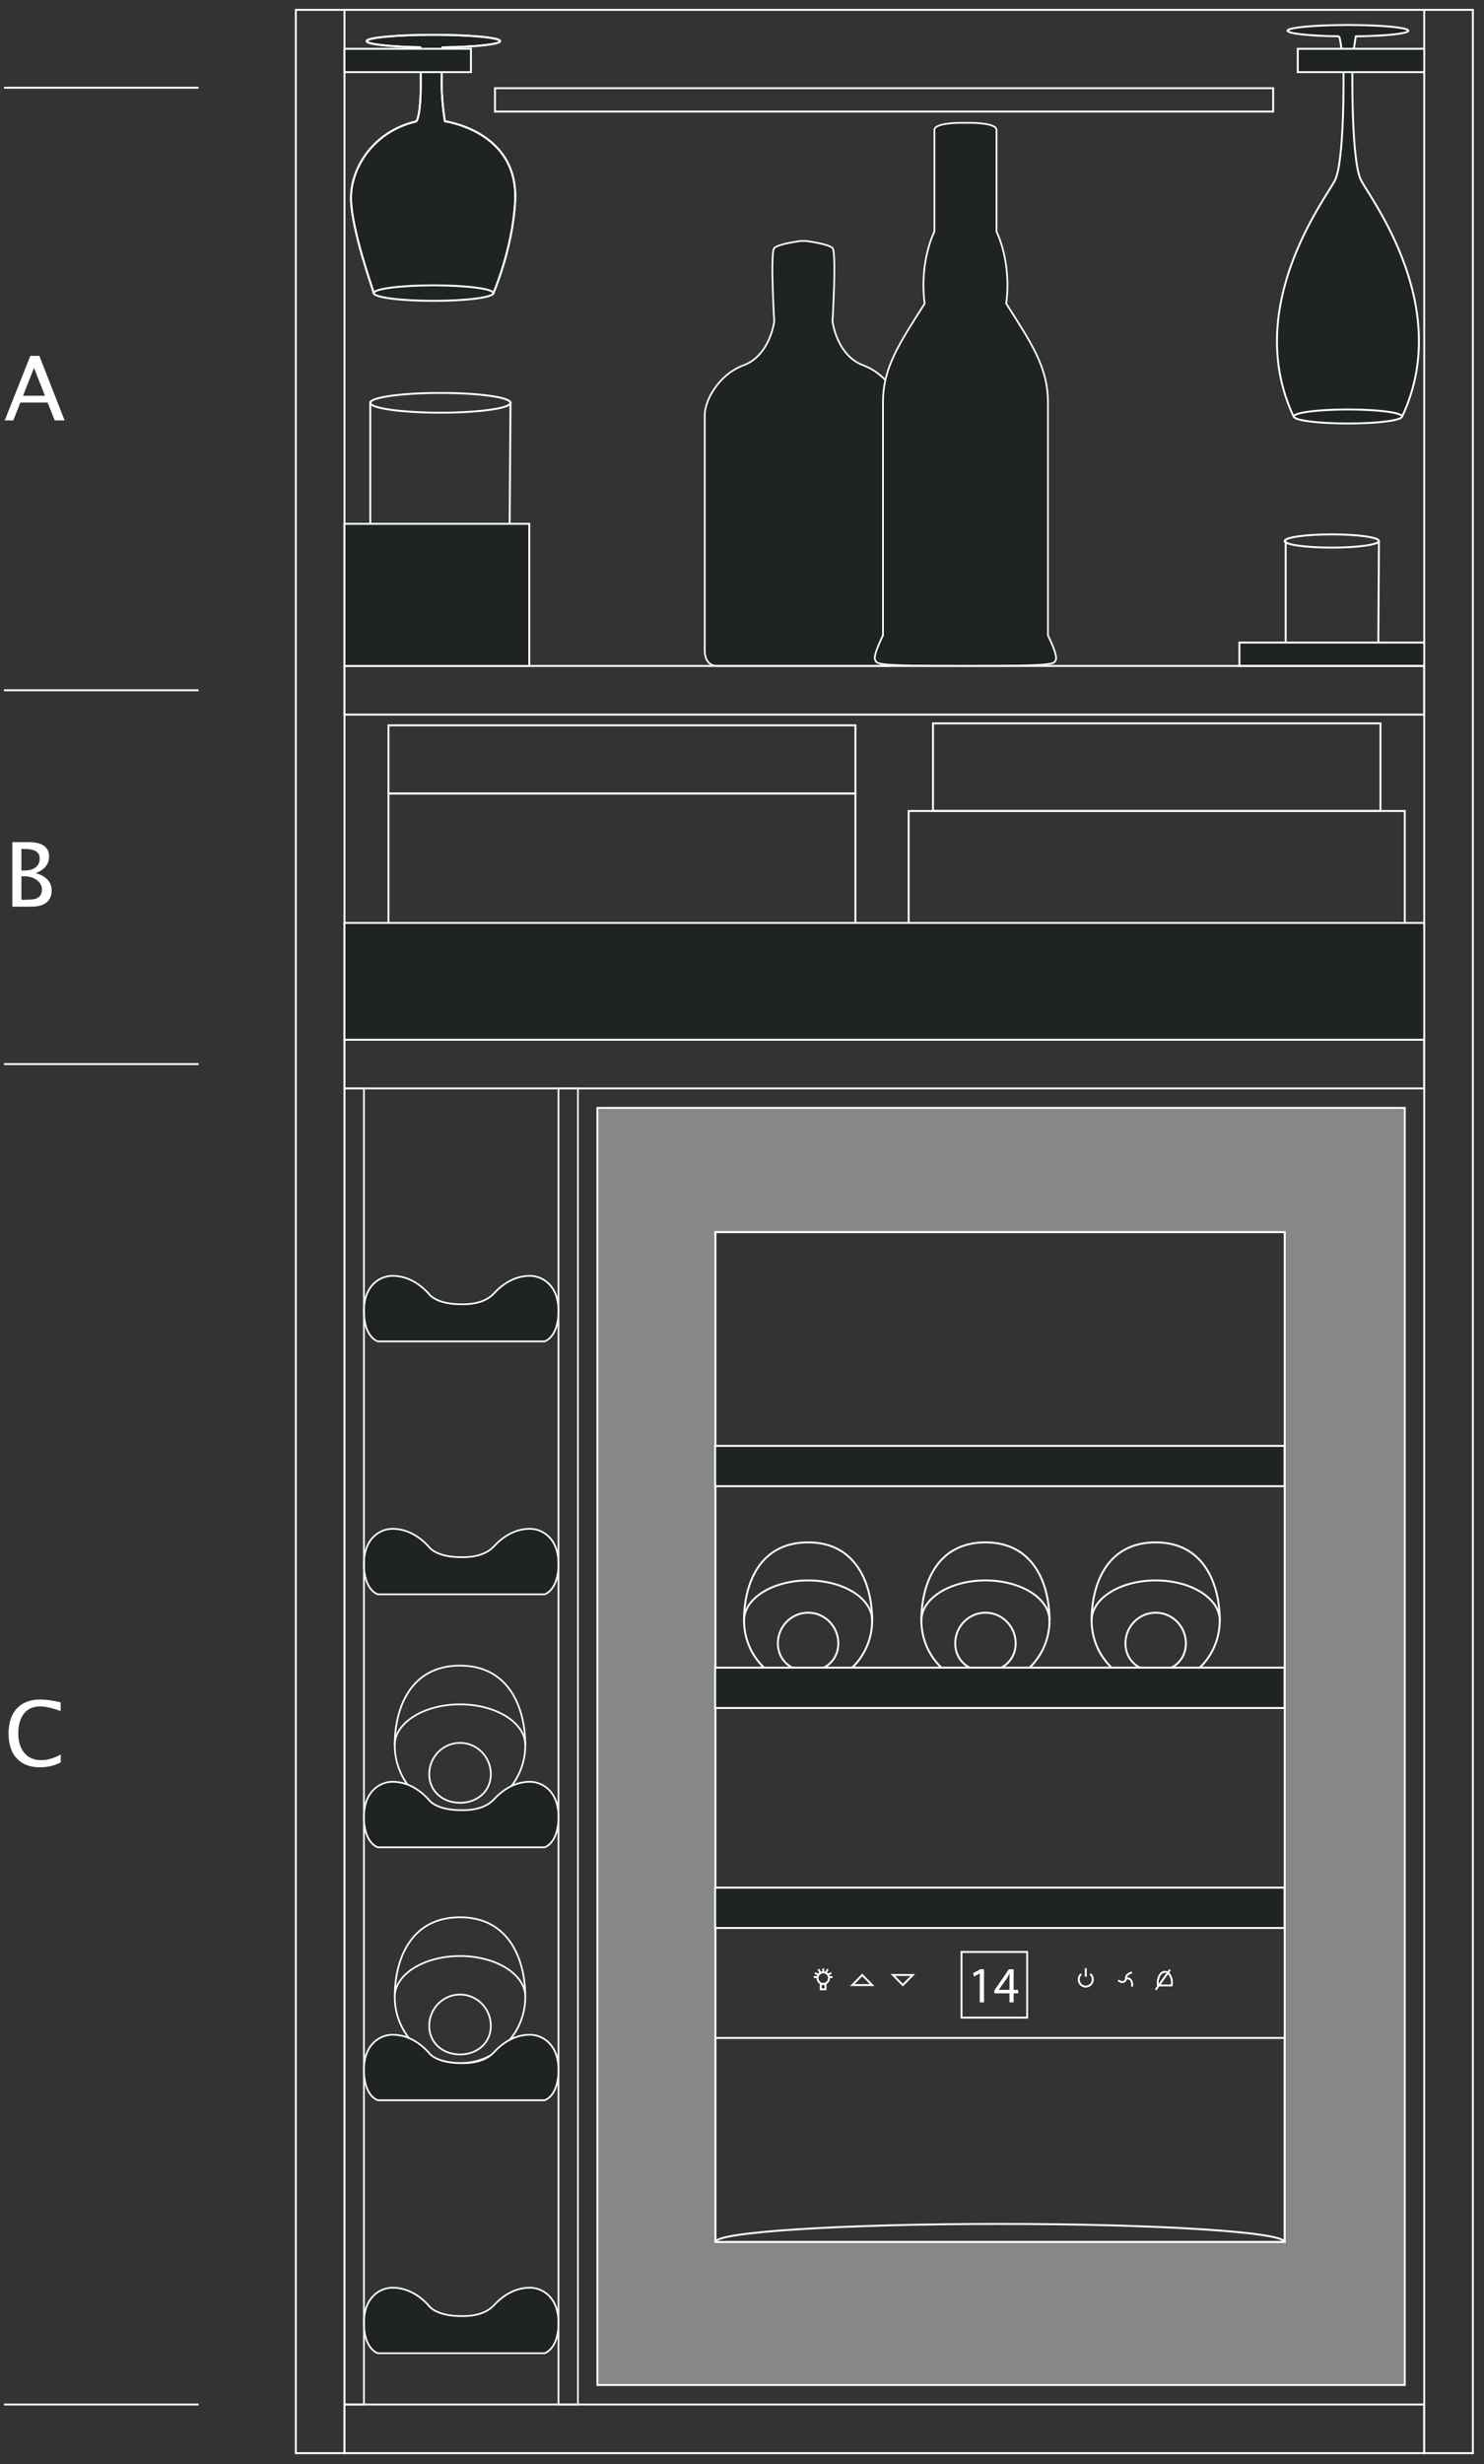 <?xml version="1.0" encoding="UTF-8" standalone="no"?>
<!DOCTYPE svg PUBLIC "-//W3C//DTD SVG 1.1//EN" "http://www.w3.org/Graphics/SVG/1.1/DTD/svg11.dtd">
<svg width="100%" height="100%" viewBox="0 0 901 1495" version="1.1" xmlns="http://www.w3.org/2000/svg" xmlns:xlink="http://www.w3.org/1999/xlink" xml:space="preserve" xmlns:serif="http://www.serif.com/" style="fill-rule:evenodd;clip-rule:evenodd;stroke-miterlimit:10;">
    <rect x="0" y="0" width="901" height="1495" fill="#333333" stroke="none"/>
    <g transform="matrix(1,0,0,1,-151.114,-568.246)">
        <g transform="matrix(4.167,0,0,4.167,0,0)">
            <g transform="matrix(0,-1,-1,0,230.313,208.275)">
                <ellipse cx="-6.863" cy="0" rx="0.963" ry="6.863" style="fill:none;stroke:rgb(255,255,255);stroke-width:0.28px;"/>
            </g>
        </g>
        <g transform="matrix(4.167,0,0,4.167,0,0)">
            <g transform="matrix(0,1,1,0,238.563,216.247)">
                <path d="M-1.108,-14.975L14.074,-14.975C14.074,-14.975 14.975,-15.948 14.975,-8.042C14.975,-0.135 13.772,-1.472 13.772,-1.472L-1.108,-1.386" style="fill:none;fill-rule:nonzero;stroke:rgb(255,255,255);stroke-width:0.28px;"/>
            </g>
        </g>
        <g transform="matrix(4.167,0,0,4.167,0,0)">
            <g transform="matrix(-1,0,0,1,494.643,-210.541)">
                <rect x="243.778" y="348.342" width="7.087" height="355.747" style="fill:none;stroke:rgb(255,255,255);stroke-width:0.28px;"/>
            </g>
        </g>
        <g transform="matrix(4.167,0,0,4.167,0,0)">
            <g transform="matrix(-1,0,0,1,165.824,-210.541)">
                <rect x="79.369" y="348.342" width="7.086" height="355.747" style="fill:none;stroke:rgb(255,255,255);stroke-width:0.28px;"/>
            </g>
        </g>
        <g transform="matrix(4.167,0,0,4.167,0,0)">
            <g transform="matrix(1,0,0,1,0,138.119)">
                <rect x="86.455" y="348.342" width="157.323" height="7.087" style="fill:none;stroke:rgb(255,255,255);stroke-width:0.28px;"/>
            </g>
        </g>
        <g transform="matrix(4.167,0,0,4.167,0,0)">
            <g transform="matrix(1,0,0,1,0,-540.07)">
                <rect x="108.384" y="689.279" width="113.386" height="3.402" style="fill:none;stroke:rgb(255,255,255);stroke-width:0.28px;"/>
            </g>
        </g>
        <g transform="matrix(4.167,0,0,4.167,0,0)">
            <g transform="matrix(1,0,0,1,0,-378.634)">
                <rect x="216.849" y="608.561" width="26.93" height="3.402" style="fill:#1F2323;stroke:rgb(255,255,255);stroke-width:0.28px;"/>
            </g>
        </g>
        <g transform="matrix(4.167,0,0,4.167,0,0)">
            <g transform="matrix(1,0,0,1,103.463,474.863)">
                <path d="M0,-1.273C0.459,-1.273 3.204,-1.15 4.764,-2.843C6.469,-4.693 8.314,-5.406 10.019,-5.406C11.722,-5.406 14.174,-4.125 14.174,-0.281C14.174,3.565 12.148,4.133 12.148,4.133L-0.066,4.133L0.065,4.133L-12.147,4.133C-12.147,4.133 -14.173,3.565 -14.173,-0.281C-14.173,-4.125 -11.723,-5.406 -10.019,-5.406C-8.313,-5.406 -6.468,-4.693 -4.764,-2.843C-4.764,-2.843 -3.828,-1.273 0,-1.273" style="fill:#1F2323;fill-rule:nonzero;"/>
            </g>
        </g>
        <g transform="matrix(4.167,0,0,4.167,0,0)">
            <g transform="matrix(1,0,0,1,103.463,474.863)">
                <path d="M0,-1.273C0.459,-1.273 3.204,-1.15 4.764,-2.843C6.469,-4.693 8.314,-5.406 10.019,-5.406C11.722,-5.406 14.174,-4.125 14.174,-0.281C14.174,3.565 12.148,4.133 12.148,4.133L-0.066,4.133L0.065,4.133L-12.147,4.133C-12.147,4.133 -14.173,3.565 -14.173,-0.281C-14.173,-4.125 -11.723,-5.406 -10.019,-5.406C-8.313,-5.406 -6.468,-4.693 -4.764,-2.843C-4.764,-2.843 -3.828,-1.273 0,-1.273Z" style="fill:none;fill-rule:nonzero;stroke:rgb(255,255,255);stroke-width:0.25px;"/>
            </g>
        </g>
        <g transform="matrix(4.167,0,0,4.167,0,0)">
            <g transform="matrix(1,0,0,1,103.463,364.371)">
                <path d="M0,-1.276C0.459,-1.276 3.204,-1.153 4.764,-2.847C6.469,-4.696 8.314,-5.408 10.019,-5.408C11.722,-5.408 14.174,-4.128 14.174,-0.282C14.174,3.562 12.148,4.132 12.148,4.132L-0.066,4.132L0.065,4.132L-12.147,4.132C-12.147,4.132 -14.173,3.562 -14.173,-0.282C-14.173,-4.128 -11.723,-5.408 -10.019,-5.408C-8.313,-5.408 -6.468,-4.696 -4.764,-2.847C-4.764,-2.847 -3.828,-1.276 0,-1.276" style="fill:#1F2323;fill-rule:nonzero;"/>
            </g>
        </g>
        <g transform="matrix(4.167,0,0,4.167,0,0)">
            <g transform="matrix(1,0,0,1,103.463,364.371)">
                <path d="M0,-1.276C0.459,-1.276 3.204,-1.153 4.764,-2.847C6.469,-4.696 8.314,-5.408 10.019,-5.408C11.722,-5.408 14.174,-4.128 14.174,-0.282C14.174,3.562 12.148,4.132 12.148,4.132L-0.066,4.132L0.065,4.132L-12.147,4.132C-12.147,4.132 -14.173,3.562 -14.173,-0.282C-14.173,-4.128 -11.723,-5.408 -10.019,-5.408C-8.313,-5.408 -6.468,-4.696 -4.764,-2.847C-4.764,-2.847 -3.828,-1.276 0,-1.276Z" style="fill:none;fill-rule:nonzero;stroke:rgb(255,255,255);stroke-width:0.25px;"/>
            </g>
        </g>
        <g transform="matrix(4.167,0,0,4.167,0,0)">
            <g transform="matrix(1,0,0,1,103.463,327.539)">
                <path d="M0,-1.273C0.459,-1.273 3.204,-1.149 4.764,-2.843C6.469,-4.694 8.314,-5.406 10.019,-5.406C11.722,-5.406 14.174,-4.125 14.174,-0.281C14.174,3.565 12.148,4.133 12.148,4.133L-0.066,4.133L0.065,4.133L-12.147,4.133C-12.147,4.133 -14.173,3.565 -14.173,-0.281C-14.173,-4.125 -11.723,-5.406 -10.019,-5.406C-8.313,-5.406 -6.468,-4.694 -4.764,-2.843C-4.764,-2.843 -3.828,-1.273 0,-1.273" style="fill:#1F2323;fill-rule:nonzero;"/>
            </g>
        </g>
        <g transform="matrix(4.167,0,0,4.167,0,0)">
            <g transform="matrix(1,0,0,1,103.463,327.539)">
                <path d="M0,-1.273C0.459,-1.273 3.204,-1.149 4.764,-2.843C6.469,-4.694 8.314,-5.406 10.019,-5.406C11.722,-5.406 14.174,-4.125 14.174,-0.281C14.174,3.565 12.148,4.133 12.148,4.133L-0.066,4.133L0.065,4.133L-12.147,4.133C-12.147,4.133 -14.173,3.565 -14.173,-0.281C-14.173,-4.125 -11.723,-5.406 -10.019,-5.406C-8.313,-5.406 -6.468,-4.694 -4.764,-2.843C-4.764,-2.843 -3.828,-1.273 0,-1.273Z" style="fill:none;fill-rule:nonzero;stroke:rgb(255,255,255);stroke-width:0.25px;"/>
            </g>
        </g>
        <g transform="matrix(4.167,0,0,4.167,0,0)">
            <g transform="matrix(1,0,0,1,0,-60.588)">
                <rect x="86.455" y="355.429" width="2.835" height="191.62" style="fill:none;stroke:rgb(255,255,255);stroke-width:0.25px;"/>
            </g>
        </g>
        <g transform="matrix(4.167,0,0,4.167,0,0)">
            <g transform="matrix(1,0,0,1,0,-60.588)">
                <rect x="117.637" y="355.429" width="2.834" height="191.62" style="fill:none;stroke:rgb(255,255,255);stroke-width:0.25px;"/>
            </g>
        </g>
        <g transform="matrix(4.167,0,0,4.167,0,0)">
            <g transform="matrix(0,1,1,0,103.098,426.645)">
                <path d="M4.683,-4.296C2.168,-4.296 0.127,-2.286 0.127,0.193C0.127,2.672 2.168,4.683 4.683,4.683C7.198,4.683 8.852,2.672 8.852,0.193C8.852,-2.286 7.198,-4.296 4.683,-4.296Z" style="fill:none;fill-rule:nonzero;stroke:rgb(255,255,255);stroke-width:0.25px;"/>
            </g>
        </g>
        <g transform="matrix(4.167,0,0,4.167,0,0)">
            <g transform="matrix(1,0,0,1,112.804,425.178)">
                <path d="M0,1.926C0,7.259 -4.26,11.582 -9.514,11.582C-14.766,11.582 -19.024,7.259 -19.024,1.926C-19.024,-3.406 -16.779,-9.656 -9.514,-9.656C-2.31,-9.656 0,-3.406 0,1.926ZM-19.024,1.926C-19.024,-1.353 -14.766,-4.011 -9.514,-4.011C-4.26,-4.011 0,-1.353 0,1.926" style="fill:none;fill-rule:nonzero;stroke:rgb(255,255,255);stroke-width:0.25px;"/>
            </g>
        </g>
        <g transform="matrix(4.167,0,0,4.167,0,0)">
            <g transform="matrix(0,1,1,0,103.098,390.002)">
                <path d="M4.683,-4.296C2.168,-4.296 0.127,-2.286 0.127,0.193C0.127,2.672 2.168,4.683 4.683,4.683C7.198,4.683 8.852,2.672 8.852,0.193C8.852,-2.286 7.198,-4.296 4.683,-4.296Z" style="fill:none;fill-rule:nonzero;stroke:rgb(255,255,255);stroke-width:0.25px;"/>
            </g>
        </g>
        <g transform="matrix(4.167,0,0,4.167,0,0)">
            <g transform="matrix(1,0,0,1,93.779,384.524)">
                <path d="M0,5.938C0,2.658 4.259,0 9.511,0C14.765,0 19.024,2.658 19.024,5.938" style="fill:none;fill-rule:nonzero;stroke:rgb(255,255,255);stroke-width:0.25px;"/>
            </g>
        </g>
        <g transform="matrix(4.167,0,0,4.167,0,0)">
            <g transform="matrix(0,-1,-1,0,104.255,379.987)">
                <path d="M-10.475,-8.549C-15.808,-8.549 -20.131,-4.289 -20.131,0.965C-20.131,6.217 -15.808,10.475 -10.475,10.475C-5.142,10.475 1.107,8.23 1.107,0.965C1.107,-6.239 -5.142,-8.549 -10.475,-8.549Z" style="fill:none;fill-rule:nonzero;stroke:rgb(255,255,255);stroke-width:0.25px;"/>
            </g>
        </g>
        <g transform="matrix(4.167,0,0,4.167,0,0)">
            <g transform="matrix(1,0,0,1,103.464,438.032)">
                <path d="M0,-1.273C0.459,-1.273 3.205,-1.15 4.763,-2.843C6.467,-4.695 8.313,-5.406 10.018,-5.406C11.723,-5.406 14.173,-4.125 14.173,-0.281C14.173,3.565 12.149,4.133 12.149,4.133L-0.066,4.133L0.065,4.133L-12.148,4.133C-12.148,4.133 -14.174,3.565 -14.174,-0.281C-14.174,-4.125 -11.724,-5.406 -10.019,-5.406C-8.314,-5.406 -6.469,-4.695 -4.764,-2.843C-4.764,-2.843 -3.829,-1.273 0,-1.273" style="fill:#1F2323;fill-rule:nonzero;"/>
            </g>
        </g>
        <g transform="matrix(4.167,0,0,4.167,0,0)">
            <g transform="matrix(1,0,0,1,103.464,438.032)">
                <path d="M0,-1.273C0.459,-1.273 3.205,-1.15 4.763,-2.843C6.467,-4.695 8.313,-5.406 10.018,-5.406C11.723,-5.406 14.173,-4.125 14.173,-0.281C14.173,3.565 12.149,4.133 12.149,4.133L-0.066,4.133L0.065,4.133L-12.148,4.133C-12.148,4.133 -14.174,3.565 -14.174,-0.281C-14.174,-4.125 -11.724,-5.406 -10.019,-5.406C-8.314,-5.406 -6.469,-4.695 -4.764,-2.843C-4.764,-2.843 -3.829,-1.273 0,-1.273Z" style="fill:none;fill-rule:nonzero;stroke:rgb(255,255,255);stroke-width:0.25px;"/>
            </g>
        </g>
        <g transform="matrix(4.167,0,0,4.167,0,0)">
            <g transform="matrix(1,0,0,1,153.712,171.456)">
                <path d="M-12.94,61.873L12.152,61.873C13.975,61.873 13.975,59.817 13.975,59.817L13.975,25.285C13.975,23.435 12.152,19.529 8.305,18.09C4.457,16.651 3.848,11.717 3.848,11.717C3.848,11.717 4.457,1.645 3.848,1.029C3.24,0.411 0,0 0,0L-0.79,0C-0.79,0 -4.03,0.411 -4.638,1.029C-5.245,1.645 -4.638,11.717 -4.638,11.717C-4.638,11.717 -5.245,16.651 -9.093,18.09C-12.94,19.529 -14.763,23.435 -14.763,25.285L-14.763,59.817C-14.763,59.817 -14.763,61.873 -12.94,61.873Z" style="fill:#1F2323;fill-rule:nonzero;stroke:rgb(255,255,255);stroke-width:0.25px;"/>
            </g>
        </g>
        <g transform="matrix(4.167,0,0,4.167,0,0)">
            <g transform="matrix(1,0,0,1,177.812,233.329)">
                <path d="M0,-79.072C0,-79.072 3.646,-79.072 3.646,-78.043L3.646,-63.244C3.646,-63.244 5.873,-58.928 5.062,-52.76C8.709,-47.006 11.139,-43.51 11.139,-38.372L11.139,-4.454C11.139,-4.454 12.624,-1.508 12.285,-0.891C11.947,-0.275 12.691,0 -0.878,0C-14.447,0 -13.705,-0.275 -14.043,-0.891C-14.382,-1.508 -12.896,-4.454 -12.896,-4.454L-12.896,-38.372C-12.896,-43.51 -10.465,-47.006 -6.82,-52.76C-7.631,-58.928 -5.402,-63.244 -5.402,-63.244L-5.402,-78.043C-5.402,-79.072 -1.757,-79.072 -1.757,-79.072L0,-79.072Z" style="fill:#1F2323;fill-rule:nonzero;stroke:rgb(255,255,255);stroke-width:0.25px;"/>
            </g>
        </g>
        <g transform="matrix(4.167,0,0,4.167,0,0)">
            <g transform="matrix(0,-1,-1,0,100.429,184.8)">
                <ellipse cx="-10.217" cy="0" rx="1.436" ry="10.217" style="fill:none;stroke:rgb(255,255,255);stroke-width:0.28px;"/>
            </g>
        </g>
        <g transform="matrix(4.167,0,0,4.167,0,0)">
            <g transform="matrix(0,1,1,0,110.572,194.387)">
                <path d="M0.494,-20.359L19.246,-20.359C19.246,-20.359 20.359,-21.822 20.359,-9.932C20.359,1.958 18.874,-0.054 18.874,-0.054L0.494,0.075" style="fill:none;fill-rule:nonzero;stroke:rgb(255,255,255);stroke-width:0.28px;"/>
            </g>
        </g>
        <g transform="matrix(4.167,0,0,4.167,0,0)">
            <g transform="matrix(1,0,0,1,101.091,166.564)">
                <path d="M0,-12.534C0,-12.534 -0.471,-15.189 -0.471,-17.88C-0.471,-20.499 -0.392,-22.307 -0.332,-23.302C4.397,-23.363 8.043,-23.745 8.043,-24.208C8.043,-24.715 3.691,-25.125 -1.679,-25.125C-7.049,-25.125 -11.402,-24.715 -11.402,-24.208C-11.402,-23.763 -8.052,-23.394 -3.604,-23.31C-3.577,-22.049 -3.52,-19.972 -3.52,-17.793C-3.52,-15.094 -3.816,-12.656 -4.237,-12.5C-10.366,-11.073 -13.783,-5.768 -13.684,-1.18C-13.582,3.41 -10.468,11.978 -10.366,12.487L7.017,12.591C7.017,12.591 9.896,6.042 10.232,-0.974C10.718,-11.114 0,-12.534 0,-12.534" style="fill:#1F2323;fill-rule:nonzero;stroke:rgb(255,255,255);stroke-width:0.28px;"/>
            </g>
        </g>
        <g transform="matrix(4.167,0,0,4.167,0,0)">
            <g transform="matrix(1,0,0,1,101.091,166.564)">
                <path d="M0,-12.534C0,-12.534 -0.471,-15.189 -0.471,-17.88C-0.471,-20.499 -0.392,-22.307 -0.332,-23.302C4.397,-23.363 8.043,-23.745 8.043,-24.208C8.043,-24.715 3.691,-25.125 -1.679,-25.125C-7.049,-25.125 -11.402,-24.715 -11.402,-24.208C-11.402,-23.763 -8.052,-23.394 -3.604,-23.31C-3.577,-22.049 -3.52,-19.972 -3.52,-17.793C-3.52,-15.094 -3.816,-12.656 -4.237,-12.5C-10.366,-11.073 -13.783,-5.768 -13.684,-1.18C-13.582,3.41 -10.468,11.978 -10.366,12.487L7.017,12.591C7.017,12.591 9.896,6.042 10.232,-0.974C10.718,-11.114 0,-12.534 0,-12.534Z" style="fill:none;fill-rule:nonzero;stroke:rgb(255,255,255);stroke-width:0.28px;"/>
            </g>
        </g>
        <g transform="matrix(4.167,0,0,4.167,0,0)">
            <g transform="matrix(0,-1,-1,0,99.433,170.332)">
                <path d="M-8.709,-8.711C-9.334,-8.711 -9.838,-4.813 -9.838,-0.002C-9.838,4.809 -9.334,8.709 -8.709,8.709C-8.086,8.709 -7.582,4.809 -7.582,-0.002C-7.582,-4.813 -8.086,-8.711 -8.709,-8.711" style="fill:#1F2323;fill-rule:nonzero;"/>
            </g>
        </g>
        <g transform="matrix(4.167,0,0,4.167,0,0)">
            <g transform="matrix(0,-1,-1,0,99.433,170.332)">
                <ellipse cx="-8.71" cy="-0.001" rx="1.128" ry="8.71" style="fill:none;stroke:rgb(255,255,255);stroke-width:0.28px;"/>
            </g>
        </g>
        <g transform="matrix(4.167,0,0,4.167,0,0)">
            <g transform="matrix(1,0,0,1,234.582,174.377)">
                <path d="M0,-11.738C-1.455,-14.507 -1.273,-27.804 -1.273,-27.804C-1.268,-30.065 -0.773,-32.717 -0.773,-32.717C3.542,-32.769 6.877,-33.116 6.877,-33.538C6.877,-33.996 2.938,-34.368 -1.919,-34.368C-6.775,-34.368 -10.714,-33.996 -10.714,-33.538C-10.714,-33.12 -7.449,-32.777 -3.201,-32.718L-3.202,-32.718C-2.841,-31.774 -2.563,-27.76 -2.563,-27.76C-2.563,-27.76 -2.382,-14.464 -3.837,-11.696C-5.292,-8.927 -17.291,6.76 -9.838,22.63L5.982,22.63L6.001,22.589C13.454,6.716 1.455,-8.969 0,-11.738" style="fill:#1F2323;fill-rule:nonzero;"/>
            </g>
        </g>
        <g transform="matrix(4.167,0,0,4.167,0,0)">
            <g transform="matrix(1,0,0,1,234.582,174.377)">
                <path d="M0,-11.738C-1.455,-14.507 -1.273,-27.804 -1.273,-27.804C-1.268,-30.065 -0.773,-32.717 -0.773,-32.717C3.542,-32.769 6.877,-33.116 6.877,-33.538C6.877,-33.996 2.938,-34.368 -1.919,-34.368C-6.775,-34.368 -10.714,-33.996 -10.714,-33.538C-10.714,-33.12 -7.449,-32.777 -3.201,-32.718L-3.202,-32.718C-2.841,-31.774 -2.563,-27.76 -2.563,-27.76C-2.563,-27.76 -2.382,-14.464 -3.837,-11.696C-5.292,-8.927 -17.291,6.76 -9.838,22.63L5.982,22.63L6.001,22.589C13.454,6.716 1.455,-8.969 0,-11.738Z" style="fill:none;fill-rule:nonzero;stroke:rgb(255,255,255);stroke-width:0.28px;"/>
            </g>
        </g>
        <g transform="matrix(4.167,0,0,4.167,0,0)">
            <g transform="matrix(0,-1,-1,0,232.663,189.127)">
                <path d="M-7.88,-7.88C-8.443,-7.88 -8.901,-4.353 -8.901,0.001C-8.901,4.353 -8.443,7.88 -7.88,7.88C-7.317,7.88 -6.859,4.353 -6.859,0.001C-6.859,-4.353 -7.317,-7.88 -7.88,-7.88" style="fill:#1F2323;fill-rule:nonzero;"/>
            </g>
        </g>
        <g transform="matrix(4.167,0,0,4.167,0,0)">
            <g transform="matrix(0,-1,-1,0,232.663,189.127)">
                <ellipse cx="-7.88" cy="0" rx="1.021" ry="7.88" style="fill:none;stroke:rgb(255,255,255);stroke-width:0.28px;"/>
            </g>
        </g>
        <g transform="matrix(4.167,0,0,4.167,0,0)">
            <g transform="matrix(1,0,0,1,0,-551.547)">
                <rect x="86.455" y="695.018" width="18.426" height="3.401" style="fill:#1F2323;stroke:rgb(255,255,255);stroke-width:0.28px;"/>
            </g>
        </g>
        <g transform="matrix(4.167,0,0,4.167,0,0)">
            <g transform="matrix(1,0,0,1,0,-551.547)">
                <rect x="225.353" y="695.018" width="18.426" height="3.401" style="fill:#1F2323;stroke:rgb(255,255,255);stroke-width:0.28px;"/>
            </g>
        </g>
        <g transform="matrix(4.167,0,0,4.167,0,0)">
            <g transform="matrix(1,0,0,1,103.464,401.201)">
                <path d="M0,-1.273C0.459,-1.273 3.205,-1.149 4.763,-2.843C6.467,-4.694 8.313,-5.406 10.018,-5.406C11.723,-5.406 14.173,-4.125 14.173,-0.281C14.173,3.565 12.149,4.133 12.149,4.133L-0.066,4.133L0.065,4.133L-12.148,4.133C-12.148,4.133 -14.174,3.565 -14.174,-0.281C-14.174,-4.125 -11.724,-5.406 -10.019,-5.406C-8.314,-5.406 -6.469,-4.694 -4.764,-2.843C-4.764,-2.843 -3.829,-1.273 0,-1.273" style="fill:#1F2323;fill-rule:nonzero;"/>
            </g>
        </g>
        <g transform="matrix(4.167,0,0,4.167,0,0)">
            <g transform="matrix(1,0,0,1,103.464,401.201)">
                <path d="M0,-1.273C0.459,-1.273 3.205,-1.149 4.763,-2.843C6.467,-4.694 8.313,-5.406 10.018,-5.406C11.723,-5.406 14.173,-4.125 14.173,-0.281C14.173,3.565 12.149,4.133 12.149,4.133L-0.066,4.133L0.065,4.133L-12.148,4.133C-12.148,4.133 -14.174,3.565 -14.174,-0.281C-14.174,-4.125 -11.724,-5.406 -10.019,-5.406C-8.314,-5.406 -6.469,-4.694 -4.764,-2.843C-4.764,-2.843 -3.829,-1.273 0,-1.273Z" style="fill:none;fill-rule:nonzero;stroke:rgb(255,255,255);stroke-width:0.25px;"/>
            </g>
        </g>
        <g transform="matrix(4.167,0,0,4.167,0,0)">
            <g transform="matrix(1,0,0,1,0,54.011)">
                <rect x="140.496" y="379.08" width="82.963" height="29.719" style="fill:none;stroke:rgb(255,255,255);stroke-width:0.28px;"/>
            </g>
        </g>
        <g transform="matrix(4.167,0,0,4.167,0,0)">
            <g transform="matrix(1,0,0,1,0,-63.328)">
                <rect x="140.496" y="379.082" width="82.961" height="147.054" style="fill:none;stroke:rgb(255,255,255);stroke-width:0.25px;"/>
            </g>
        </g>
        <g transform="matrix(4.167,0,0,4.167,0,0)">
            <g transform="matrix(-1,0,0,1,362.284,8.811)">
                <rect x="176.357" y="411.76" width="9.57" height="9.559" style="fill:none;stroke:rgb(255,255,255);stroke-width:0.28px;"/>
            </g>
        </g>
        <g transform="matrix(4.167,0,0,4.167,0,0)">
            <g transform="matrix(1,0,0,1,206.977,423.455)">
                <path d="M0,1.991C0.028,1.86 0.047,1.724 0.047,1.582C0.047,0.767 -0.418,0 -0.992,0C-1.565,0 -2.032,0.767 -2.032,1.582C-2.032,1.724 -2.013,1.86 -1.986,1.991L0,1.991Z" style="fill:none;fill-rule:nonzero;stroke:rgb(255,255,255);stroke-width:0.28px;"/>
            </g>
        </g>
        <g transform="matrix(4.167,0,0,4.167,0,0)">
            <g transform="matrix(0.581,-0.814,-0.814,-0.581,206.28,426.319)">
                <path d="M-0.755,1.465L2.844,1.465" style="fill:none;fill-rule:nonzero;stroke:rgb(255,255,255);stroke-width:0.28px;"/>
            </g>
        </g>
        <g transform="matrix(4.167,0,0,4.167,0,0)">
            <g transform="matrix(0.995,-0.097,-0.097,-0.995,199.18,424.754)">
                <path d="M0.029,0.052C0.029,0.052 0.646,-0.656 1.145,0.052" style="fill:none;fill-rule:nonzero;stroke:rgb(255,255,255);stroke-width:0.28px;"/>
            </g>
        </g>
        <g transform="matrix(4.167,0,0,4.167,0,0)">
            <g transform="matrix(1,0,0,1,201.203,425.62)">
                <path d="M0,-2.056C0,-2.056 -0.97,-1.869 -0.884,-1.117C-0.398,-1.407 0.142,-0.876 0,0" style="fill:none;fill-rule:nonzero;stroke:rgb(255,255,255);stroke-width:0.28px;"/>
            </g>
        </g>
        <g transform="matrix(4.167,0,0,4.167,0,0)">
            <g transform="matrix(0,1,1,0,195.084,423.563)">
                <path d="M-0.621,-0.621L0.621,-0.621" style="fill:none;fill-rule:nonzero;stroke:rgb(255,255,255);stroke-width:0.28px;"/>
            </g>
        </g>
        <g transform="matrix(4.167,0,0,4.167,0,0)">
            <g transform="matrix(-1,0,0,1,312.387,9.35)">
                <rect x="155.844" y="415.884" width="0.699" height="0.772" style="fill:none;stroke:rgb(255,255,255);stroke-width:0.28px;"/>
            </g>
        </g>
        <g transform="matrix(4.167,0,0,4.167,0,0)">
            <g transform="matrix(0.504,-0.864,-0.864,-0.504,156.88,423.673)">
                <path d="M-0.168,0.293L0.509,0.293" style="fill:none;fill-rule:nonzero;stroke:rgb(255,255,255);stroke-width:0.28px;"/>
            </g>
        </g>
        <g transform="matrix(4.167,0,0,4.167,0,0)">
            <g transform="matrix(0.925,-0.379,-0.379,-0.925,156.943,423.945)">
                <path d="M-0.021,0.105L0.534,0.105" style="fill:none;fill-rule:nonzero;stroke:rgb(255,255,255);stroke-width:0.28px;"/>
            </g>
        </g>
        <g transform="matrix(4.167,0,0,4.167,0,0)">
            <g transform="matrix(1,0,0,1,157.006,424.232)">
                <path d="M0,0L0.555,0" style="fill:none;fill-rule:nonzero;stroke:rgb(255,255,255);stroke-width:0.28px;"/>
            </g>
        </g>
        <g transform="matrix(4.167,0,0,4.167,0,0)">
            <g transform="matrix(-0.504,-0.864,-0.864,0.504,155.84,423.084)">
                <path d="M-0.509,0.293L0.168,0.293" style="fill:none;fill-rule:nonzero;stroke:rgb(255,255,255);stroke-width:0.28px;"/>
            </g>
        </g>
        <g transform="matrix(4.167,0,0,4.167,0,0)">
            <g transform="matrix(-0.925,-0.379,-0.379,0.925,155.049,423.556)">
                <path d="M-0.534,0.105L0.021,0.105" style="fill:none;fill-rule:nonzero;stroke:rgb(255,255,255);stroke-width:0.28px;"/>
            </g>
        </g>
        <g transform="matrix(4.167,0,0,4.167,0,0)">
            <g transform="matrix(0,-1,-1,0,156.497,423.257)">
                <path d="M-0.281,0.281L0.281,0.281" style="fill:none;fill-rule:nonzero;stroke:rgb(255,255,255);stroke-width:0.28px;"/>
            </g>
        </g>
        <g transform="matrix(4.167,0,0,4.167,0,0)">
            <g transform="matrix(-1,0,0,1,154.826,424.232)">
                <path d="M-0.554,0L0,0" style="fill:none;fill-rule:nonzero;stroke:rgb(255,255,255);stroke-width:0.28px;"/>
            </g>
        </g>
        <g transform="matrix(4.167,0,0,4.167,0,0)">
            <g transform="matrix(-0.942,-0.336,-0.336,0.942,193.537,425.345)">
                <path d="M-0.964,-2.005C-1.24,-1.903 -1.472,-1.68 -1.58,-1.376C-1.773,-0.836 -1.496,-0.243 -0.964,-0.053C-0.431,0.137 0.157,-0.147 0.35,-0.688C0.458,-0.991 0.421,-1.31 0.272,-1.564" style="fill:none;fill-rule:nonzero;stroke:rgb(255,255,255);stroke-width:0.28px;"/>
            </g>
        </g>
        <g transform="matrix(4.167,0,0,4.167,0,0)">
            <g transform="matrix(0,-1,-1,0,156.217,423.55)">
                <ellipse cx="-0.835" cy="0.002" rx="0.848" ry="0.836" style="fill:none;stroke:rgb(255,255,255);stroke-width:0.28px;"/>
            </g>
        </g>
        <g transform="matrix(4.167,0,0,4.167,0,0)">
            <g transform="matrix(1,0,0,1,166.361,425.397)">
                <path d="M0,-1.475L2.901,-1.468L1.45,0L0,-1.475Z" style="fill:none;fill-rule:nonzero;stroke:rgb(255,255,255);stroke-width:0.28px;"/>
            </g>
        </g>
        <g transform="matrix(4.167,0,0,4.167,0,0)">
            <g transform="matrix(1,0,0,1,163.339,423.924)">
                <path d="M0,1.471L-2.899,1.471L-1.448,0L0,1.471Z" style="fill:none;fill-rule:nonzero;stroke:rgb(255,255,255);stroke-width:0.28px;"/>
            </g>
        </g>
        <g transform="matrix(4.167,0,0,4.167,0,0)">
            <g transform="matrix(1,0,0,1,179.091,427.908)">
                <path d="M0,-4.812L-1.036,-4.249L-0.912,-3.753L-0.088,-4.205L-0.073,-4.205L-0.073,0L0.547,0L0.547,-4.812L0,-4.812Z" style="fill:rgb(255,255,255);fill-rule:nonzero;"/>
            </g>
        </g>
        <g transform="matrix(4.167,0,0,4.167,0,0)">
            <g transform="matrix(1,0,0,1,183.348,423.096)">
                <path d="M0,4.812L0,3.501L-2.203,3.501L-2.203,3.073L-0.087,0L0.605,0L0.605,2.991L1.271,2.991L1.271,3.501L0.605,3.501L0.605,4.812L0,4.812ZM0,2.991L0,1.384C0,1.132 0.009,0.88 0.021,0.628L0,0.628C-0.146,0.911 -0.261,1.117 -0.394,1.34L-1.553,2.975L-1.553,2.991L0,2.991Z" style="fill:rgb(255,255,255);fill-rule:nonzero;"/>
            </g>
        </g>
        <g transform="matrix(4.167,0,0,4.167,0,0)">
            <g transform="matrix(1,0,0,1,0,-60.588)">
                <path d="M123.306,544.215L240.944,544.215L240.944,358.263L123.306,358.263L123.306,544.215ZM223.457,523.396L140.496,523.396L140.496,376.342L223.457,376.342L223.457,523.396Z" style="fill:rgb(134,135,135);fill-rule:nonzero;stroke:rgb(255,255,255);stroke-width:0.28px;"/>
            </g>
        </g>
        <g transform="matrix(4.167,0,0,4.167,0,0)">
            <g transform="matrix(1,0,0,1,223.397,460.171)">
                <path d="M0,2.638C0,1.181 -18.558,0 -41.451,0C-64.343,0 -82.9,1.181 -82.9,2.638" style="fill:none;fill-rule:nonzero;stroke:rgb(255,255,255);stroke-width:0.28px;"/>
            </g>
        </g>
        <g transform="matrix(4.167,0,0,4.167,0,0)">
            <g transform="matrix(1,0,0,1,144.671,366.476)">
                <path d="M0,5.826C0,2.608 4.18,0 9.335,0C14.489,0 18.669,2.608 18.669,5.826" style="fill:none;fill-rule:nonzero;stroke:rgb(255,255,255);stroke-width:0.28px;"/>
            </g>
        </g>
        <g transform="matrix(4.167,0,0,4.167,0,0)">
            <g transform="matrix(0,-1,-1,0,154.951,362.022)">
                <path d="M-10.28,-8.389C-15.512,-8.389 -19.755,-4.209 -19.755,0.945C-19.755,6.1 -15.512,10.28 -10.28,10.28C-5.049,10.28 1.086,8.077 1.086,0.945C1.086,-6.123 -5.049,-8.389 -10.28,-8.389Z" style="fill:none;fill-rule:nonzero;stroke:rgb(255,255,255);stroke-width:0.28px;"/>
            </g>
        </g>
        <g transform="matrix(4.167,0,0,4.167,0,0)">
            <g transform="matrix(0,1,1,0,153.816,371.051)">
                <path d="M4.595,-4.215C2.127,-4.215 0.123,-2.243 0.123,0.189C0.123,2.622 2.127,4.595 4.595,4.595C7.063,4.595 8.686,2.622 8.686,0.189C8.686,-2.243 7.063,-4.215 4.595,-4.215Z" style="fill:none;fill-rule:nonzero;stroke:rgb(255,255,255);stroke-width:0.28px;"/>
            </g>
        </g>
        <g transform="matrix(4.167,0,0,4.167,0,0)">
            <g transform="matrix(1,0,0,1,170.513,366.475)">
                <path d="M0,5.827C0,2.609 4.18,0 9.333,0C14.489,0 18.669,2.609 18.669,5.827" style="fill:none;fill-rule:nonzero;stroke:rgb(255,255,255);stroke-width:0.28px;"/>
            </g>
        </g>
        <g transform="matrix(4.167,0,0,4.167,0,0)">
            <g transform="matrix(0,-1,-1,0,180.792,362.023)">
                <path d="M-10.28,-8.39C-15.512,-8.39 -19.755,-4.21 -19.755,0.947C-19.755,6.1 -15.512,10.28 -10.28,10.28C-5.047,10.28 1.086,8.076 1.086,0.947C1.086,-6.122 -5.047,-8.39 -10.28,-8.39Z" style="fill:none;fill-rule:nonzero;stroke:rgb(255,255,255);stroke-width:0.28px;"/>
            </g>
        </g>
        <g transform="matrix(4.167,0,0,4.167,0,0)">
            <g transform="matrix(0,1,1,0,179.657,371.051)">
                <path d="M4.595,-4.215C2.127,-4.215 0.124,-2.243 0.124,0.189C0.124,2.621 2.127,4.595 4.595,4.595C7.063,4.595 8.686,2.621 8.686,0.189C8.686,-2.243 7.063,-4.215 4.595,-4.215Z" style="fill:none;fill-rule:nonzero;stroke:rgb(255,255,255);stroke-width:0.28px;"/>
            </g>
        </g>
        <g transform="matrix(4.167,0,0,4.167,0,0)">
            <g transform="matrix(1,0,0,1,195.314,366.475)">
                <path d="M0,5.827C0,2.609 4.18,0 9.335,0C14.489,0 18.669,2.609 18.669,5.827" style="fill:none;fill-rule:nonzero;stroke:rgb(255,255,255);stroke-width:0.28px;"/>
            </g>
        </g>
        <g transform="matrix(4.167,0,0,4.167,0,0)">
            <g transform="matrix(0,-1,-1,0,205.594,362.023)">
                <path d="M-10.28,-8.39C-15.512,-8.39 -19.755,-4.21 -19.755,0.944C-19.755,6.1 -15.512,10.28 -10.28,10.28C-5.047,10.28 1.086,8.076 1.086,0.944C1.086,-6.122 -5.047,-8.39 -10.28,-8.39Z" style="fill:none;fill-rule:nonzero;stroke:rgb(255,255,255);stroke-width:0.28px;"/>
            </g>
        </g>
        <g transform="matrix(4.167,0,0,4.167,0,0)">
            <g transform="matrix(0,1,1,0,204.459,371.051)">
                <path d="M4.595,-4.215C2.127,-4.215 0.124,-2.243 0.124,0.19C0.124,2.622 2.127,4.595 4.595,4.595C7.063,4.595 8.686,2.622 8.686,0.19C8.686,-2.243 7.063,-4.215 4.595,-4.215Z" style="fill:none;fill-rule:nonzero;stroke:rgb(255,255,255);stroke-width:0.28px;"/>
            </g>
        </g>
        <g transform="matrix(4.167,0,0,4.167,0,0)">
            <g transform="matrix(1,0,0,1,0,-142.249)">
                <rect x="140.466" y="489.134" width="82.961" height="5.871" style="fill:#1F2323;stroke:rgb(255,255,255);stroke-width:0.28px;"/>
            </g>
        </g>
        <g transform="matrix(4.167,0,0,4.167,0,0)">
            <g transform="matrix(1,0,0,1,0,-13.605)">
                <rect x="140.466" y="424.812" width="82.961" height="5.871" style="fill:#1F2323;stroke:rgb(255,255,255);stroke-width:0.28px;"/>
            </g>
        </g>
        <g transform="matrix(4.167,0,0,4.167,0,0)">
            <g transform="matrix(1,0,0,1,0,-77.661)">
                <rect x="140.466" y="456.84" width="82.961" height="5.871" style="fill:#1F2323;stroke:rgb(255,255,255);stroke-width:0.28px;"/>
            </g>
        </g>
        <g transform="matrix(4.167,0,0,4.167,0,0)">
            <g transform="matrix(-1,0,0,1,330.233,-259.294)">
                <rect x="86.455" y="547.049" width="157.323" height="7.086" style="fill:none;stroke:rgb(255,255,255);stroke-width:0.28px;"/>
            </g>
        </g>
        <g transform="matrix(4.167,0,0,4.167,0,0)">
            <g transform="matrix(-1,0,0,1,330.233,-368.144)">
                <rect x="86.455" y="601.474" width="157.323" height="7.086" style="fill:none;stroke:rgb(255,255,255);stroke-width:0.28px;"/>
            </g>
        </g>
        <g transform="matrix(4.167,0,0,4.167,0,0)">
            <g transform="matrix(1,0,0,1,86.455,137.801)">
                <path d="M0,0L157.323,0" style="fill:none;fill-rule:nonzero;stroke:rgb(255,255,255);stroke-width:0.28px;"/>
            </g>
        </g>
        <g transform="matrix(4.167,0,0,4.167,0,0)">
            <g transform="matrix(-1,0,0,1,253.77,-314.004)">
                <rect x="92.869" y="565.9" width="68.032" height="24.094" style="fill:none;stroke:rgb(255,255,255);stroke-width:0.28px;"/>
            </g>
        </g>
        <g transform="matrix(4.167,0,0,4.167,0,0)">
            <g transform="matrix(-1,0,0,1,253.77,-348.019)">
                <rect x="92.869" y="589.994" width="68.032" height="9.921" style="fill:none;stroke:rgb(255,255,255);stroke-width:0.28px;"/>
            </g>
        </g>
        <g transform="matrix(4.167,0,0,4.167,0,0)">
            <g transform="matrix(-1,0,0,1,409.603,-311.453)">
                <rect x="168.66" y="565.9" width="72.283" height="21.543" style="fill:none;stroke:rgb(255,255,255);stroke-width:0.28px;"/>
            </g>
        </g>
        <g transform="matrix(4.167,0,0,4.167,0,0)">
            <g transform="matrix(-1,0,0,1,409.603,-345.752)">
                <rect x="172.203" y="587.443" width="65.197" height="12.756" style="fill:none;stroke:rgb(255,255,255);stroke-width:0.28px;"/>
            </g>
        </g>
        <g transform="matrix(4.167,0,0,4.167,0,0)">
            <g transform="matrix(-1,0,0,1,330.233,-283.39)">
                <rect x="86.455" y="554.136" width="157.323" height="17.008" style="fill:#1F2323;stroke:rgb(255,255,255);stroke-width:0.28px;"/>
            </g>
        </g>
        <g transform="matrix(4.167,0,0,4.167,0,0)">
            <g transform="matrix(1,0,0,1,0,-395.925)">
                <rect x="86.455" y="608.561" width="26.93" height="20.693" style="fill:#1F2323;stroke:rgb(255,255,255);stroke-width:0.28px;"/>
            </g>
        </g>
        <g transform="matrix(4.167,0,0,4.167,0,0)">
            <g transform="matrix(1,0,0,1,36.851,149.14)">
                <path d="M0,0L28.346,0" style="fill:none;fill-rule:nonzero;stroke:rgb(255,255,255);stroke-width:0.28px;stroke-miterlimit:4;"/>
            </g>
        </g>
        <g transform="matrix(4.167,0,0,4.167,0,0)">
            <g transform="matrix(1,0,0,1,36.851,236.872)">
                <path d="M0,0L28.346,0" style="fill:none;fill-rule:nonzero;stroke:rgb(255,255,255);stroke-width:0.28px;stroke-miterlimit:4;"/>
            </g>
        </g>
        <g transform="matrix(4.167,0,0,4.167,0,0)">
            <g transform="matrix(1,0,0,1,36.851,291.297)">
                <path d="M0,0L28.346,0" style="fill:none;fill-rule:nonzero;stroke:rgb(255,255,255);stroke-width:0.28px;stroke-miterlimit:4;"/>
            </g>
        </g>
        <g transform="matrix(4.167,0,0,4.167,0,0)">
            <g transform="matrix(1,0,0,1,36.851,486.461)">
                <path d="M0,0L28.346,0" style="fill:none;fill-rule:nonzero;stroke:rgb(255,255,255);stroke-width:0.28px;stroke-miterlimit:4;"/>
            </g>
        </g>
        <g transform="matrix(4.167,0,0,4.167,0,0)">
            <g transform="matrix(13,0,0,13,36.85,197.58)">
                <path d="M0.459,-0.276L0.336,-0.588L0.213,-0.276L0.459,-0.276ZM0.568,-0L0.489,-0.2L0.183,-0.2L0.104,-0L0.008,-0L0.295,-0.723L0.396,-0.723L0.679,-0L0.568,-0Z" style="fill:rgb(255,255,255);fill-rule:nonzero;"/>
            </g>
        </g>
        <g transform="matrix(4.167,0,0,4.167,0,0)">
            <g transform="matrix(13,0,0,13,36.85,268.378)">
                <path d="M0.093,-0L0.093,-0.723L0.281,-0.723C0.353,-0.723 0.408,-0.709 0.447,-0.682C0.486,-0.654 0.505,-0.615 0.505,-0.563C0.505,-0.476 0.455,-0.414 0.356,-0.376C0.475,-0.34 0.534,-0.275 0.534,-0.181C0.534,-0.122 0.514,-0.077 0.475,-0.046C0.436,-0.015 0.38,-0 0.306,-0L0.093,-0ZM0.195,-0.077L0.216,-0.077C0.291,-0.077 0.34,-0.081 0.362,-0.091C0.404,-0.109 0.425,-0.142 0.425,-0.19C0.425,-0.233 0.406,-0.269 0.368,-0.298C0.329,-0.326 0.281,-0.34 0.224,-0.34L0.195,-0.34L0.195,-0.077ZM0.195,-0.405L0.228,-0.405C0.282,-0.405 0.325,-0.417 0.355,-0.44C0.385,-0.464 0.4,-0.497 0.4,-0.54C0.4,-0.611 0.345,-0.646 0.235,-0.646L0.195,-0.646L0.195,-0.405Z" style="fill:rgb(255,255,255);fill-rule:nonzero;"/>
            </g>
        </g>
        <g transform="matrix(4.167,0,0,4.167,0,0)">
            <g transform="matrix(13,0,0,13,36.85,393.451)">
                <path d="M0.403,0.018C0.291,0.018 0.204,-0.015 0.143,-0.081C0.081,-0.147 0.051,-0.24 0.051,-0.361C0.051,-0.481 0.082,-0.575 0.144,-0.641C0.207,-0.708 0.294,-0.741 0.408,-0.741C0.472,-0.741 0.548,-0.73 0.635,-0.709L0.635,-0.613C0.536,-0.647 0.46,-0.664 0.406,-0.664C0.328,-0.664 0.267,-0.638 0.224,-0.584C0.181,-0.531 0.16,-0.457 0.16,-0.36C0.16,-0.268 0.183,-0.195 0.229,-0.142C0.274,-0.089 0.337,-0.062 0.417,-0.062C0.485,-0.062 0.558,-0.083 0.636,-0.125L0.636,-0.037C0.565,-0 0.487,0.018 0.403,0.018Z" style="fill:rgb(255,255,255);fill-rule:nonzero;"/>
            </g>
        </g>
    </g>
</svg>
